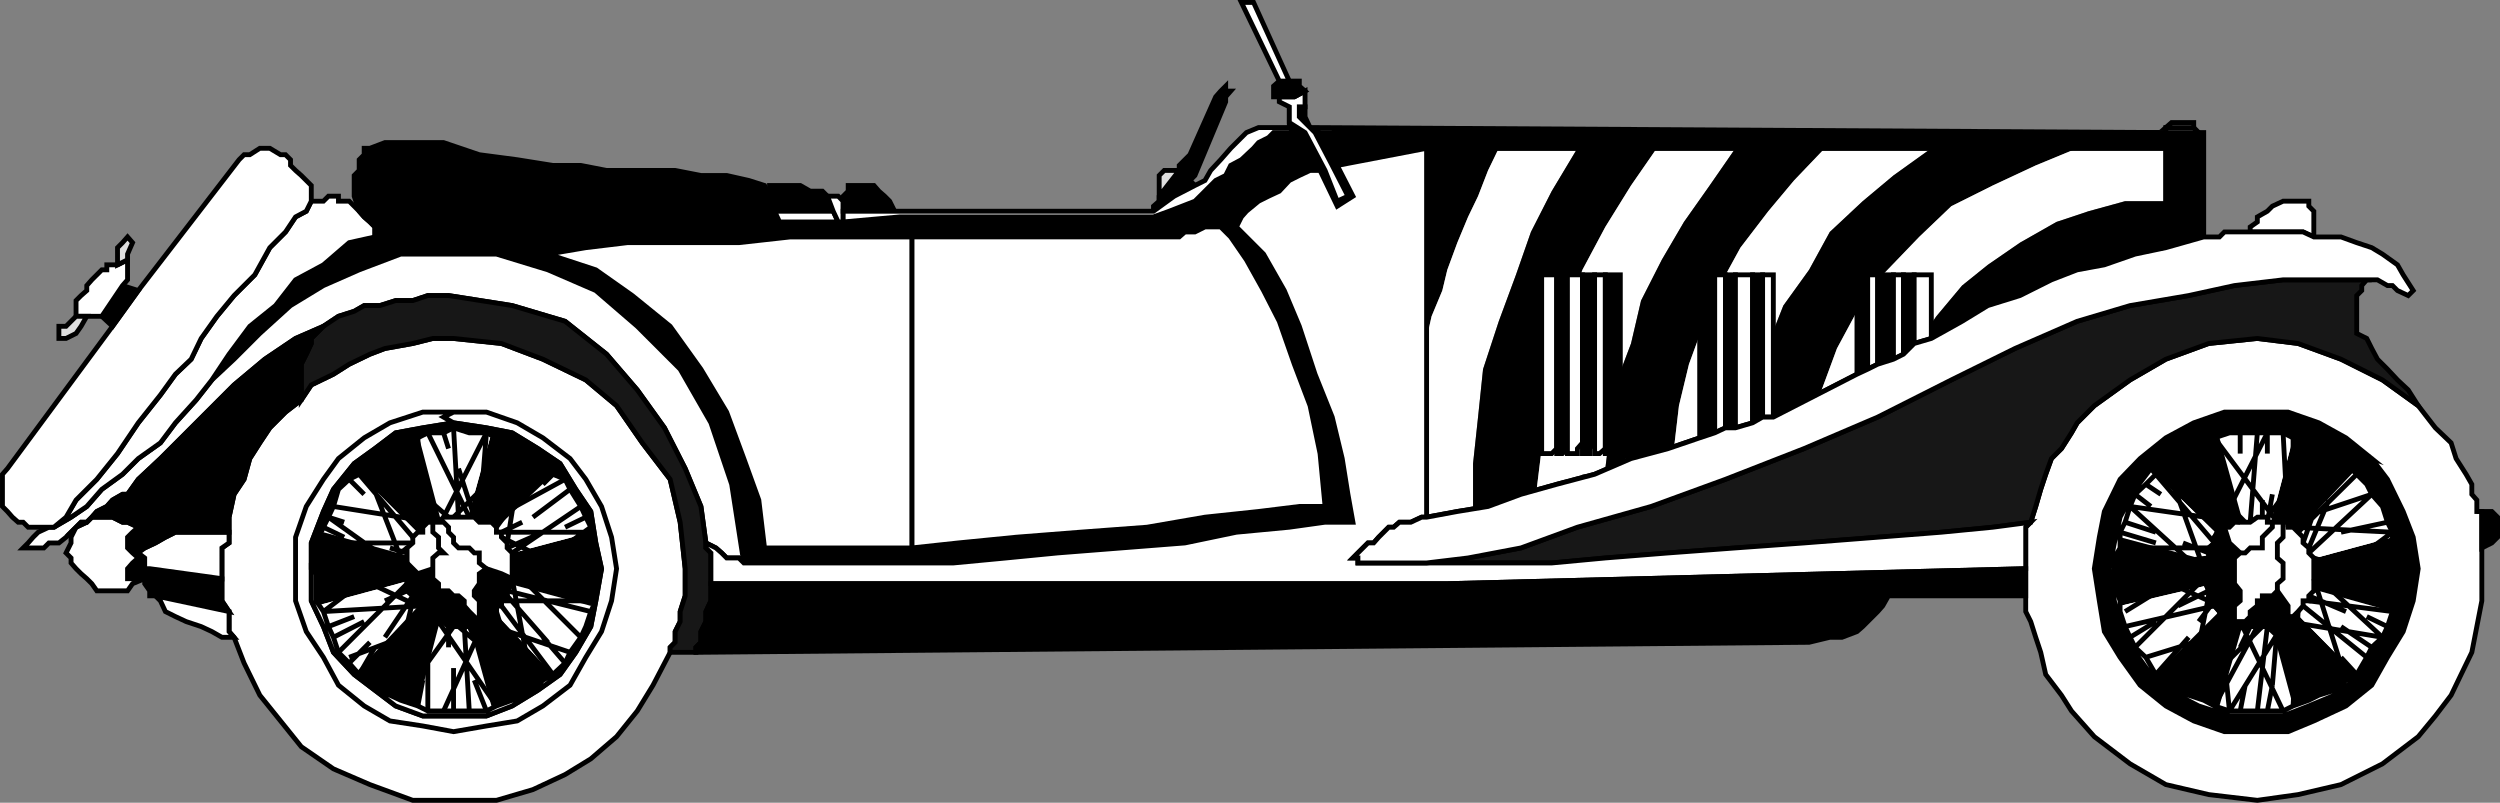 <svg xmlns="http://www.w3.org/2000/svg" width="349.68" height="112.284"><rect width="100%" height="100%" fill="#808080" stroke="none"/><path fill="#fff" d="M347.137 76.64v-5.097h-.7v-1.601l-.699-.801v-1.399l-.8-1.402-1.399-2.2-.699-2.198-2.203-2.102-2.399-3.098-5-3.601-5.8-2.899-6-2.199-5.7-.703-6.8.703-6 2.2-5 2.898-5 3.601-2.399 2.399-.8 1.402-1.399 2.2-1.402 1.398-.801 2.199-.7 2.102-.699 2.398-.699 2.203-.699.7v11.8l.7 1.399.698 2.199.7 2.101.699 3.098 2.203 2.902 1.398 2.2 3.2 3.601 5 3.797 5 2.902 6 1.399 6.8.8 5.7-.8 6-1.399 5.8-2.902 5-3.797 2.399-2.902 2.203-2.899 1.398-2.902 1.5-3.098.7-3.601.699-3.598v-7.402"/><path fill="none" stroke="#000" stroke-miterlimit="10" stroke-width=".68" d="M347.137 76.64v-5.097h-.7v-1.601l-.699-.801v-1.399l-.8-1.402-1.399-2.2-.699-2.198-2.203-2.102-2.399-3.098-5-3.601-5.8-2.899-6-2.199-5.7-.703-6.8.703-6 2.2-5 2.898-5 3.601-2.399 2.399-.8 1.402-1.399 2.2-1.402 1.398-.801 2.199-.7 2.102-.699 2.398-.699 2.203-.699.7v11.8l.7 1.399.698 2.199.7 2.101.699 3.098 2.203 2.902 1.398 2.2 3.2 3.601 5 3.797 5 2.902 6 1.399 6.8.8 5.7-.8 6-1.399 5.8-2.902 5-3.797 2.399-2.902 2.203-2.899 1.398-2.902 1.5-3.098.7-3.601.699-3.598zm0 0"/><path fill="#fff" d="m310.438 98.742 1.402.7h7.5l1.398-.7-5-18.5-5.3 18.5"/><path d="m320.738 98.742 2.2-.8 1.402-.7 2.2-.699 1.597-1.402 1.5-.801-13.899-14.098 5 18.5"/><path fill="#fff" d="m329.637 94.34 1.402-2.398.7-1.399 1.5-1.402.699-1.5.699-2.098-18.899-5.3 13.899 14.097"/><path d="M334.637 85.543v-3.902l.703-1.399-.703-2.199v-2.902l-18.899 5.101 18.899 5.301"/><path fill="#fff" d="M334.637 75.14v-.698l-.7-1.399-.699-2.203-1.5-1.7-.699-1.398-1.402-1.402v-.797l-13.899 14.7 18.899-5.102"/><path d="m329.637 65.543-1.5-.703-1.598-1.398-2.199-.7-1.402-.8-2.2-.7-5 19 13.899-14.699"/><path fill="#fff" d="m320.738 61.242-1.398-.699h-7.5l-1.402.7 5.3 19 5-19"/><path d="M310.438 61.242h-2.2l-2.101 1.5-1.5.7-1.7 1.398-1.398 1.5 14.2 13.902-5.301-19"/><path fill="#fff" d="m301.54 66.34-1.403 1.402-1.5 1.399-.7 1.699-.699 2.203-.699 1.399v.699l19.2 5.101-14.2-13.902"/><path d="M296.54 75.14v1.5l-.802 1.403v3.598l.801 2.402v.7l19.2-4.5-19.2-5.102"/><path fill="#fff" d="M296.54 84.742v.801l.698 2.098.7 1.5.699 1.402 1.5 1.399 1.402 2.398 14.2-14.098-19.2 4.5"/><path d="m301.54 94.34 1.398.8 1.699 1.403 1.5.7 2.101.699 1.5.8h.7l5.3-18.5L301.54 94.34"/><path fill="#fff" d="m63.438 47.34 6.699.703 5.8 2.2 6 2.898 4.301 3.601 3.602 5.2 3.898 5.101 1.399 6 .703 6.5v3.797l-.703 2.203v1.399l-.7 1.398v1.5l-.699.703v.7L91.34 95.84l-2.203 3.602-2.899 3.601-3.601 3.098-3.598 2.199-4.5 2.102-5.101 1.5h-11.7l-6-2.2-5.101-2.199-4.5-3.101-2.899-3.602-2.898-3.598-2.203-4.5-1.399-3.601-.699-.801v-2.797l-1-1.5v-7.402l1-.7V72.34l.7-3.2 1.398-2.097.8-2.902 1.403-2.2 1.398-2.101 2.2-2.2 2.199-1.698 1.402-2.102 3.098-1.5 2.203-1.398 2.898-1.399 2.102-.8 3.898-.7 2.801-.703h2.899"/><path fill="none" stroke="#000" stroke-miterlimit="10" stroke-width=".68" d="m63.438 47.34 6.699.703 5.8 2.2 6 2.898 4.301 3.601 3.602 5.2 3.898 5.101 1.399 6 .703 6.5v3.797l-.703 2.203v1.399l-.7 1.398v1.5l-.699.703v.7L91.34 95.84l-2.203 3.602-2.899 3.601-3.601 3.098-3.598 2.199-4.5 2.102-5.101 1.5h-11.7l-6-2.2-5.101-2.199-4.5-3.101-2.899-3.602-2.898-3.598-2.203-4.5-1.399-3.601-.699-.801v-2.797l-1-1.5v-7.402l1-.7V72.34l.7-3.2 1.398-2.097.8-2.902 1.403-2.2 1.398-2.101 2.2-2.2 2.199-1.698 1.402-2.102 3.098-1.5 2.203-1.398 2.898-1.399 2.102-.8 3.898-.7 2.801-.703zm0 0"/><path fill="#fff" d="m58.438 98.742 1.402.7h8.2l.698-.7-5.3-19.199-5 19.2"/><path d="M68.738 98.742h.7l2.199-.8 1.402-.7 1.5-.699 1.399-1.402 1.402-.801-13.902-14.797 5.3 19.2"/><path fill="#fff" d="m77.34 94.34 1.7-1.598.698-1.5 1.5-2.101.7-1.5.699-2.098v-.8l-19.2-5.2L77.34 94.34"/><path d="m82.637 84.742.703-.699v-8.101l-.703-1.5-19.2 5.101 19.2 5.2"/><path fill="#fff" d="M82.637 74.442v-.7l-.7-1.402-.699-1.5-1.5-2.398-.699-1.399-1.699-.703-13.902 13.203 19.199-5.101"/><path d="m77.34 66.34-1.402-1.5-1.399-1.398-1.5-.7-1.402-.8-2.2-.7-.699-.699-5.3 19L77.34 66.34"/><path fill="#fff" d="M68.738 60.543h-3.101l-2.2-.703-1.398.703h-3.601l5 19 5.3-19"/><path d="M58.438 60.543v.7l-2.399.699-1.5.8-2.101.7-1.5 1.398-.7 1.5 13.2 13.203-5-19"/><path fill="#fff" d="m50.238 66.34-1.398.703-1.5 1.399-.703 2.398-.7 1.5-.699 1.402v.7l18.2 5.101-13.2-13.203"/><path d="m45.238 74.442-1 1.5v8.8l19.2-5.199-18.2-5.101"/><path fill="#fff" d="m44.238 84.742 1 .801.7 2.098.699 1.5.703 2.101 1.5 1.5.7 1.598 13.898-14.797-19.2 5.2"/><path d="M49.54 94.34h.698l.7.8 1.5 1.403 2.101.7 1.5.699 2.399.8 5-19.199L49.539 94.34M349.34 73.043v-.703l-.8-.797h-2.102.699v5.098l1.402-.7.801-.8v-2.098"/><path fill="none" stroke="#000" stroke-miterlimit="10" stroke-width=".68" d="M349.34 73.043v-.703l-.8-.797h-2.102.699v5.098l1.402-.7.801-.8zm0 0"/><path d="M209.637 20.742h-10.098V47.34l.7-3.098 1.5-3.601.699-2.899 1.402-3.8 1.5-3.602 1.398-2.898 1.399-3.602 1.5-3.098"/><path fill="#fff" d="M209.637 20.742h11l-3.598 6-2.902 5.7-2.098 6-2.402 6.5-2.2 6.699-.699 6.699-.699 6.5v6.703h-2.902l-.7.797h-2.898v-25l.7-3.098 1.5-3.601.699-2.899 1.402-3.8 1.5-3.602 1.398-2.898 1.399-3.602 1.5-3.098"/><path d="M220.637 20.742h11.101l-3.601 5.2-3.598 5.8-3.199 6-2.102 5.801-1.5 6.7-1.398 5.699-.703 6.8-.7 5.7-1.5.699h-.699l-1.398.8h-.8l-1.602.899h-2.2l-.699.703V64.84l.7-6.5.699-6.7 2.199-6.698 2.402-6.5 2.098-6 2.902-5.7 3.598-6"/><path fill="#fff" d="M231.738 20.742h11l-3.601 5.2-3.598 5.101-3.101 5.297-2.899 5.703-1.402 6-2.2 5.797-.699 6-.699 5.703-1.5.797h-1.699l-.703.703h-1.399l-.699.7h-1.5l-.699.699h-1.402l.699-5.7.703-6.8 1.398-5.7 1.5-6.699 2.102-5.8 3.2-6 3.597-5.801 3.601-5.2"/><path d="M242.738 20.742h12.5l-4.3 4.5-3.598 4.301-3.902 5.098-2.899 5.3-2.101 5-2.2 6-1.398 5.801-.703 6-1.7.7h-1.5l-.699.699h-2.898l-.703.699-1.399.703h-.699l.7-5.703.699-6 2.199-5.797 1.402-6 2.899-5.703 3.101-5.297 3.598-5.101 3.601-5.2"/><path fill="#fff" d="M255.238 20.742h14.899l-5.297 3.801-4.3 3.598-4.602 4.3-2.899 5.301-3.601 5-2.098 5.301-2.203 5.098-1.7 6-.699.699h-1.398l-1.5.703-2.102.7h-.8l-.7.699h-1.398l-.703.8.703-6 1.398-5.8 2.2-6 2.101-5 2.899-5.301 3.902-5.098 3.598-4.3 4.3-4.5"/><path d="M270.137 20.742h20.402l-5.8 2.399-6 2.8-5.801 2.899-4.5 4.3-5.098 5.302-3.602 5.101-2.8 5.2-2.399 6.5-6.5 3.097h-1.5l-1.402.8h-1.7l1.7-6 2.203-5.097 2.098-5.3 3.601-5 2.899-5.301 4.601-4.301 4.301-3.598 5.297-3.8"/><path fill="#fff" d="M290.54 20.742h12.398v7.399h-5.7l-5.101 1.402-4.5 1.5-5.098 2.899-4.5 3.101-3.601 2.899-3.598 4.3-3.102 4.5-1.5.801-1.398.7-2.203.699-1.399.699-1.5.699-5.199 2.902 2.399-6.5 2.8-5.199 3.602-5.101 5.098-5.301 4.5-4.301 5.8-2.898 6-2.801 5.801-2.399"/><path d="M302.938 28.14v6.5l-4.301.903-4.297 1.5-3.8.7-3.602 1.398-4.399 2.199-4.5 1.402-3.601 2.2-4.301 2.398-2.399.703v.7l3.102-4.5 3.598-4.301 3.601-2.899 4.5-3.101 5.098-2.899 4.5-1.5 5.101-1.402h5.7"/><path fill="none" stroke="#000" stroke-miterlimit="10" stroke-width=".68" d="M199.54 20.742h103.398v13.899l-4.301.902-4.297 1.5-3.8.7-3.602 1.398-4.399 2.199-4.5 1.402-3.601 2.2-4.301 2.398-2.399.703-1.5 1.5-1.398.7-2.203.699-1.399.699-1.5.699-11.699 6h-1.5l-1.402.8-2.399.7h-1.398l-1.5.703-2.102.7-4.398 1.5-5.203 1.398-5.098 2.199-5.3 1.402-5 1.399-4.602 1.699-4.297.703-4.3.797V20.742"/><path d="M52.438 33.14h24.199l32.402-2.097h8.899l7.902-.703 1.7 2.8h-17l-7.2.802H87.738l-5.8.699-5.301.902 6.703 2.2 5.098 3.597 5.3 4.3 4.301 6 3.598 6 2.402 6.5 2.098 5.802.8 6.699h20.602l6.5-.7 8.098-.8 8.902-.7 9.399-.699 8.101-1.402 7.5-.797 5.7-.703h3.601l-.703-7.398-1.399-6.7-2.199-5.8-2.101-6-2.2-4.301-2.398-4.301-2.203-3.2-1.399-1.398h-2.199l-1.402.7h-1.399l-.8.699h-37.399l-1.699-2.801h35.5l2.2-.797 3.597-1.402 3.601 3.601-3.601-3.601 2.203-2.2.7-.699 1.398-.699.699-1.402 1.5-.801 1.703-1.598.7-.8 1.398-.7.699-.699h3.601l2.899 5.297 2.402 5 2.2-1.398-2.2-4.301-2.402-4.598h118.3v2.2-2.2h5.301v14.598l-5.3 1.5V20.742H199.539l-.699-2.199.7 2.2-12.5 2.398 2.198 4.3-2.199 1.399-2.402-5h-1.399l-1.5.703-1.398.7-1.402 1.5-1.5.699-1.399.699-1.699 1.402-.703.797-.7 1.402 3.801 3.801 2.899 5.098 2.101 5 2.2 6.699 2.402 6 1.398 5.8.801 5 .7 3.903h-3.899l-5 .7-7.402.699-7.2 1.5-8.898.699-8.902.699-7.2.703-7.398.7h-29.3l-1.7-11-2.902-8.602-4.301-7.5-6-6-5.797-5-6.703-2.899-7.2-2.199H56.04l-5.8 2.2-5 2.199-4.602 2.8-4.297 3.899-3.602 3.601-3.101 2.899-2.2 2.8 2.2-2.8 2.402-3.598 2.899-3.902 3.601-2.899 2.801-3.601 3.898-2.098 3.602-3.101 3.598-.801"/><path fill="none" stroke="#000" stroke-miterlimit="10" stroke-width=".68" d="M52.438 33.14h24.199l32.402-2.097h8.899l7.902-.703 1.7 2.8h-17l-7.2.802H87.738l-5.8.699-5.301.902 6.703 2.2 5.098 3.597 5.3 4.3 4.301 6 3.598 6 2.402 6.5 2.098 5.802.8 6.699h20.602l6.5-.7 8.098-.8 8.902-.7 9.399-.699 8.101-1.402 7.5-.797 5.7-.703h3.601l-.703-7.398-1.399-6.7-2.199-5.8-2.101-6-2.2-4.301-2.398-4.301-2.203-3.2-1.399-1.398h-2.199l-1.402.7h-1.399l-.8.699h-37.399l-1.699-2.801h35.5l2.2-.797 3.597-1.402 3.601 3.601-3.601-3.601 2.203-2.2.7-.699 1.398-.699.699-1.402 1.5-.801 1.703-1.598.7-.8 1.398-.7.699-.699h3.601l2.899 5.297 2.402 5 2.2-1.398-2.2-4.301-2.402-4.598h118.3v2.2-2.2h5.301v14.598l-5.3 1.5V20.742H199.539l-.699-2.199.7 2.2-12.5 2.398 2.198 4.3-2.199 1.399-2.402-5h-1.399l-1.5.703-1.398.7-1.402 1.5-1.5.699-1.399.699-1.699 1.402-.703.797-.7 1.402 3.801 3.801 2.899 5.098 2.101 5 2.2 6.699 2.402 6 1.398 5.8.801 5 .7 3.903h-3.899l-5 .7-7.402.699-7.2 1.5-8.898.699-8.902.699-7.2.703-7.398.7h-29.3l-1.7-11-2.902-8.602-4.301-7.5-6-6-5.797-5-6.703-2.899-7.2-2.199H56.04l-5.8 2.2-5 2.199-4.602 2.8-4.297 3.899-3.602 3.601-3.101 2.899-2.2 2.8 2.2-2.8 2.402-3.598 2.899-3.902 3.601-2.899 2.801-3.601 3.898-2.098 3.602-3.101zm0 0"/><path d="M181.738 16.34v-1.398h.801v1.398l.7 1.5 1.398.703 2.402 4.598 2.2 4.3-2.2 1.399-2.402-5-2.899-5.297-1.398-.703v-2.898 2.199l2.2 1.402 2.8 5.297 1.7 4.3 1.5-.698-2.2-4.301-2.402-4.598-2.2-2.203"/><path fill="none" stroke="#000" stroke-miterlimit="10" stroke-width=".68" d="M181.738 16.34v-1.398h.801v1.398l.7 1.5 1.398.703 2.402 4.598 2.2 4.3-2.2 1.399-2.402-5-2.899-5.297-1.398-.703v-2.898 2.199l2.2 1.402 2.8 5.297 1.7 4.3 1.5-.698-2.2-4.301-2.402-4.598zm0 0"/><path d="M20.238 80.942v.699l.7 1v.699h.8l10.301 2.203-1-1.5v-3.101l-10.101-1.399h-.7v-1.5l-.898-.703.898-.7.7-1.5v-.698h-.7l-.898-.7-.8.7-.7.699v1.5l.7.699.8.703-.8.7-.7.8v1.399h2.398"/><path fill="none" stroke="#000" stroke-miterlimit="10" stroke-width=".68" d="M20.238 80.942v.699l.7 1v.699h.8l10.301 2.203-1-1.5v-3.101l-10.101-1.399h-.7v-1.5l-.898-.703.898-.7.7-1.5v-.698h-.7l-.898-.7-.8.7-.7.699v1.5l.7.699.8.703-.8.7-.7.8v1.399zm0 0"/><path fill="#fff" d="M9.938 78.043v.7l.699.8.703.7.797.699.703.699.7 1h4.3l.7-1 1.698-.7H17.84v-1.398l.7-.8.8-.7-.8-.703-.7-.7v-1.5l.7-.698.8-.7-1.5-.699h-.703l-1.399-.703H12.84l-.703.703-1.5.7-.7 1.398v.8l-.699 1.399.7.703"/><path fill="none" stroke="#000" stroke-miterlimit="10" stroke-width=".68" d="M9.938 78.043v.7l.699.8.703.7.797.699.703.699.7 1h4.3l.7-1 1.698-.7H17.84v-1.398l.7-.8.8-.7-.8-.703-.7-.7v-1.5l.7-.698.8-.7-1.5-.699h-.703l-1.399-.703H12.84l-.703.703-1.5.7-.7 1.398v.8l-.699 1.399zm0 0"/><path fill="#fff" d="m20.238 76.64-.898.7.898.703v1.5h.7l10.101 1.399V76.64l1-.7v-1.5h-7.5l-1.402.7-1.399.8-1.5.7"/><path fill="none" stroke="#000" stroke-miterlimit="10" stroke-width=".68" d="m20.238 76.64-.898.7.898.703v1.5h.7l10.101 1.399V76.64l1-.7v-1.5h-7.5l-1.402.7-1.399.8zm0 0"/><path fill="#fff" d="m98.738 75.942 1.399.699.8.699.7.703h1.703l.7.7-1.7-11-2.902-8.602-4.301-7.5-6-6-5.797-5-6.703-2.899-7.2-2.199H56.04l-5.8 2.2-5 2.199-4.602 2.8-4.297 3.899-3.602 3.601-3.101 2.899-2.2 2.8-2.898 3.2-2.101 2.8-3.098 2.2-2.203 2.199-2.899 2.102-2.101 2.398-2.2 1.5-2.398 1.402h-.7l-1.5.7-.703.699-.7.8-.699.7h2.899l.703-.7h1.398l1-.8 1.399-1.399.703-.699h.797l.703-.703.7-.797 1.398-.703.8-.898 1.399-.801h.703l1.5-2.098 3.098-2.902 2.902-2.899 3.598-3.601 3.8-3.801 4.301-3.598 4.301-2.902 3.898-1.7 2.102-1.398 2.2-.699 1.398-.8h2.199l2.203-.7h2.398l2.102-.703h2.898l8.899 1.402 7.402 2.2 5.801 4.601 4.297 5 3.8 5.297 2.903 5.703 2.2 5.297.698 5.102"/><path fill="none" stroke="#000" stroke-miterlimit="10" stroke-width=".68" d="m98.738 75.942 1.399.699.8.699.7.703h1.703l.7.7-1.7-11-2.902-8.602-4.301-7.5-6-6-5.797-5-6.703-2.899-7.2-2.199H56.04l-5.8 2.2-5 2.199-4.602 2.8-4.297 3.899-3.602 3.601-3.101 2.899-2.2 2.8-2.898 3.2-2.101 2.8-3.098 2.2-2.203 2.199-2.899 2.102-2.101 2.398-2.2 1.5-2.398 1.402h-.7l-1.5.7-.703.699-.7.8-.699.7h2.899l.703-.7h1.398l1-.8 1.399-1.399.703-.699h.797l.703-.703.7-.797 1.398-.703.8-.898 1.399-.801h.703l1.5-2.098 3.098-2.902 2.902-2.899 3.598-3.601 3.8-3.801 4.301-3.598 4.301-2.902 3.898-1.7 2.102-1.398 2.2-.699 1.398-.8h2.199l2.203-.7h2.398l2.102-.703h2.898l8.899 1.402 7.402 2.2 5.801 4.601 4.297 5 3.8 5.297 2.903 5.703 2.2 5.297zm0 0"/><path fill="#fff" d="m21.738 83.34.7.703.699 1.5 1.402.7 1.5.699 2.098.699 1.5.699 1.402.8h1.7l-.7-.8v-2.797l-10.3-2.203"/><path fill="none" stroke="#000" stroke-miterlimit="10" stroke-width=".68" d="m21.738 83.34.7.703.699 1.5 1.402.7 1.5.699 2.098.699 1.5.699 1.402.8h1.7l-.7-.8v-2.797zm0 0"/><path fill="#fff" d="M47.34 27.442v.699h1.5l.7.699.698.703.7.797.8.703.7.7v1.398l-3.598.8-3.602 3.102-3.898 2.098-2.8 3.601-3.602 2.899-2.899 3.902-2.402 3.598-2.2 2.8-2.898 3.2-2.101 2.8-3.098 2.2-2.203 2.199-2.899 2.102-2.101 2.398-2.2 1.5-2.398 1.402 1.7-1.402 1.398-2.398 2.902-2.899 2.899-3.601 2.902-4.301 3.098-3.899 2.101-2.902 2.2-2.098 1.398-2.902 2.203-3.098 2.398-2.902 2.899-2.898 2.101-3.801 2.2-2.2 1.402-2.101 1.5-.797.7-1.402h1.698l.7-.7h1.402"/><path fill="none" stroke="#000" stroke-miterlimit="10" stroke-width=".68" d="M47.34 27.442v.699h1.5l.7.699.698.703.7.797.8.703.7.7v1.398l-3.598.8-3.602 3.102-3.898 2.098-2.8 3.601-3.602 2.899-2.899 3.902-2.402 3.598-2.2 2.8-2.898 3.2-2.101 2.8-3.098 2.2-2.203 2.199-2.899 2.102-2.101 2.398-2.2 1.5-2.398 1.402 1.7-1.402 1.398-2.398 2.902-2.899 2.899-3.601 2.902-4.301 3.098-3.899 2.101-2.902 2.2-2.098 1.398-2.902 2.203-3.098 2.398-2.902 2.899-2.898 2.101-3.801 2.2-2.2 1.402-2.101 1.5-.797.7-1.402h1.698l.7-.7zm0 0"/><path fill="#fff" d="m1.04 65.543 14.698-19.902 3.602-5L33.438 22.34l.699-.7h.8l1.403-.898h1.398l1.5.899h.7l.699.699v.8l.703.7.797.703.703.7.7.699v2.199l-.7 1.402-1.5.797-1.402 2.102-2.2 2.199-2.101 3.8-2.899 2.899-2.398 2.902-2.203 3.098-1.399 2.902-2.199 2.098-2.101 2.902-3.098 3.899-2.902 4.3-2.899 3.602-2.902 2.899-1.399 2.398-1.699 1.402H3.938l-.7-.699H2.54l-.8-.703-.7-.797-.699-.703v-4.5l.7-.797"/><path fill="none" stroke="#000" stroke-miterlimit="10" stroke-width=".68" d="m1.04 65.543 14.698-19.902 3.602-5L33.438 22.34l.699-.7h.8l1.403-.898h1.398l1.5.899h.7l.699.699v.8l.703.7.797.703.703.7.7.699v2.199l-.7 1.402-1.5.797-1.402 2.102-2.2 2.199-2.101 3.8-2.899 2.899-2.398 2.902-2.203 3.098-1.399 2.902-2.199 2.098-2.101 2.902-3.098 3.899-2.902 4.3-2.899 3.602-2.902 2.899-1.399 2.398-1.699 1.402H3.938l-.7-.699H2.54l-.8-.703-.7-.797-.699-.703v-4.5zm0 0"/><path d="m14.238 44.242 1.5 1.399 3.602-5-2.203-.7-2.899 4.301"/><path fill="none" stroke="#000" stroke-miterlimit="10" stroke-width=".68" d="m14.238 44.242 1.5 1.399 3.602-5-2.203-.7zm0 0"/><path fill="#fff" d="M12.137 44.242h2.101l2.899-4.3.703-.801V36.34l-1.402.703h-1.5v.7h-.7L12.84 39.14l-.703.8v.7l-.797.699-.703.703v2.2h1.5"/><path fill="none" stroke="#000" stroke-miterlimit="10" stroke-width=".68" d="M12.137 44.242h2.101l2.899-4.3.703-.801V36.34l-1.402.703h-1.5v.7h-.7L12.84 39.14l-.703.8v.7l-.797.699-.703.703v2.2zm0 0"/><path fill="#dedede" d="M10.637 44.242h1.5l-.797 1.399-.703 1-1.399.699h-1v-1.7h1l1.399-1.398"/><path fill="none" stroke="#000" stroke-miterlimit="10" stroke-width=".68" d="M10.637 44.242h1.5l-.797 1.399-.703 1-1.399.699h-1v-1.7h1zm0 0"/><path fill="#171717" d="m63.438 47.34 6.699.703 5.8 2.2 6 2.898 4.301 3.601 3.602 5.2 3.898 5.101 1.399 6 .703 6.5v3.797l-.703 2.203v1.399l-.7 1.398v1.5l-.699.703v.7h3.602v-.7l.7-.703v-1.5l.698-1.398v-1.399l.7-1.5V77.34l-.7-.7v-.698l-.699-5.102-2.199-5.297-2.902-5.703-3.801-5.297-4.297-5-5.8-4.601-7.403-2.2-8.899-1.402H59.84l-2.102.703H55.34l-2.203.7h-2.2l-1.398.8-2.199.7-2.102 1.398-1.699 1.699v.703l-.699 1.5-.703 1.399v5l1.402-2.102 3.098-1.5 2.203-1.398 2.898-1.399 2.102-.8 3.898-.7 2.801-.703h2.899"/><path fill="none" stroke="#000" stroke-miterlimit="10" stroke-width=".68" d="m63.438 47.34 6.699.703 5.8 2.2 6 2.898 4.301 3.601 3.602 5.2 3.898 5.101 1.399 6 .703 6.5v3.797l-.703 2.203v1.399l-.7 1.398v1.5l-.699.703v.7h3.602v-.7l.7-.703v-1.5l.698-1.398v-1.399l.7-1.5V77.34l-.7-.7v-.698l-.699-5.102-2.199-5.297-2.902-5.703-3.801-5.297-4.297-5-5.8-4.601-7.403-2.2-8.899-1.402H59.84l-2.102.703H55.34l-2.203.7h-2.2l-1.398.8-2.199.7-2.102 1.398-1.699 1.699v.703l-.699 1.5-.703 1.399v5l1.402-2.102 3.098-1.5 2.203-1.398 2.898-1.399 2.102-.8 3.898-.7 2.801-.703zm0 0"/><path d="m10.637 73.742 1.5-.699.703-.703h2.898l1.399.703h.703l1.5.7.898.699h.7v.699l-.7 1.5 1.5-.7 1.399-.8 1.402-.7h7.5V72.34l.7-3.2 1.398-2.097.8-2.902 1.403-2.2 1.398-2.101 2.2-2.2 2.199-1.698v-5l.703-1.399.7-1.5v-.703l1.698-1.7-3.898 1.7-4.3 2.902-4.302 3.598-3.8 3.8-3.598 3.602-2.902 2.899-3.098 2.902-1.5 2.098h-.703l-1.399.8-.8.899-1.399.703-.699.797-.703.703h-.797l-.703.7"/><path fill="none" stroke="#000" stroke-miterlimit="10" stroke-width=".68" d="m10.637 73.742 1.5-.699.703-.703h2.898l1.399.703h.703l1.5.7.898.699h.7v.699l-.7 1.5 1.5-.7 1.399-.8 1.402-.7h7.5V72.34l.7-3.2 1.398-2.097.8-2.902 1.403-2.2 1.398-2.101 2.2-2.2 2.199-1.698v-5l.703-1.399.7-1.5v-.703l1.698-1.7-3.898 1.7-4.3 2.902-4.302 3.598-3.8 3.8-3.598 3.602-2.902 2.899-3.098 2.902-1.5 2.098h-.703l-1.399.8-.8.899-1.399.703-.699.797-.703.703h-.797zm0 0"/><path fill="#dedede" d="m16.438 37.043 1.402-.703v-.797l.7-1.601-.7-.801-.703.8-.7.7v2.402"/><path fill="none" stroke="#000" stroke-miterlimit="10" stroke-width=".68" d="m16.438 37.043 1.402-.703v-.797l.7-1.601-.7-.801-.703.8-.7.7zm0 0"/><path d="M51.738 20.742h-.8v.899l-.7.699v1.5l-.699.703v2.899l.7 2.101.699.797.8.703.7.7v1.398h24.199l32.402-2.098-.699-1.5-.703-2.101-.7-1.5-2.199-.7-3.101-.699h-3.598l-3.601-.703H84.84l-3.602-.7H77.34l-5-.8-5.3-.7-5-1.698h-8.2l-2.102.8"/><path fill="none" stroke="#000" stroke-miterlimit="10" stroke-width=".68" d="M51.738 20.742h-.8v.899l-.7.699v1.5l-.699.703v2.899l.7 2.101.699.797.8.703.7.7v1.398h24.199l32.402-2.098-.699-1.5-.703-2.101-.7-1.5-2.199-.7-3.101-.699h-3.598l-3.601-.703H84.84l-3.602-.7H77.34l-5-.8-5.3-.7-5-1.698h-8.2zm0 0"/><path d="M116.54 29.543h-8.2l-.703-2.101v-1.5h4.3l1.403.8h1.7l.698.7.801 2.101"/><path fill="none" stroke="#000" stroke-miterlimit="10" stroke-width=".68" d="M116.54 29.543h-8.2l-.703-2.101v-1.5h4.3l1.403.8h1.7l.698.7zm0 0"/><path fill="#fff" d="m109.04 31.043-.7-1.5h8.2l.698 1.5h-8.199"/><path fill="none" stroke="#000" stroke-miterlimit="10" stroke-width=".68" d="m109.04 31.043-.7-1.5h8.2l.698 1.5zm0 0"/><path fill="#fff" d="M117.938 31.043h-.7l-.699-1.5-.8-2.101h1.5l.699.699v2.902"/><path fill="none" stroke="#000" stroke-miterlimit="10" stroke-width=".68" d="M117.938 31.043h-.7l-.699-1.5-.8-2.101h1.5l.699.699zm0 0"/><path d="M120.84 29.543h4.297l-.7-1.402-.699-.7-.8-.699-.7-.8h-3.601v.8l-.7.7v2.101h2.903"/><path fill="none" stroke="#000" stroke-miterlimit="10" stroke-width=".68" d="M120.84 29.543h4.297l-.7-1.402-.699-.7-.8-.699-.7-.8h-3.601v.8l-.7.7v2.101zm0 0"/><path d="M161.34 29.543v-.703l.797-.7v-.698l2.8-3.602v-.7l1.5-1.5 3.602-8.097.7-.8.699-.7v.7h.699l-.7.8v.7l-4.3 10.3-.7.7.7.699-2.899 1.5-2.898 2.101"/><path fill="none" stroke="#000" stroke-miterlimit="10" stroke-width=".68" d="M161.34 29.543v-.703l.797-.7v-.698l2.8-3.602v-.7l1.5-1.5 3.602-8.097.7-.8.699-.7v.7h.699l-.7.8v.7l-4.3 10.3-.7.7.7.699-2.899 1.5zm0 0"/><path fill="#dedede" d="m164.938 23.84-2.801 3.602v-2.899l.703-.703h2.098"/><path fill="none" stroke="#000" stroke-miterlimit="10" stroke-width=".68" d="m164.938 23.84-2.801 3.602v-2.899l.703-.703zm0 0"/><path fill="#fff" d="M125.137 29.543h-7.2v1.5l7.903-.703h35.5l2.2-.797 3.597-1.402 2.203-2.2.7-.699 1.398-.699.699-1.402 1.5-.801 1.703-1.598.7-.8 1.398-.7.699-.699h3.601l2.899 5.297 2.402 5 2.2-1.398-2.2-4.301-2.402-4.598h118.3l-119.699-.703 1.399.703 2.402 4.598 2.2 4.3-2.2 1.399-2.402-5-2.899-5.297-1.398-.703h-4.3l-1.7.703-.703.7-1.5 1.5-1.399 1.597-1.398 1.5-.8 1.402-1.403.7-2.899 1.5-2.898 2.101h-36.203"/><path fill="none" stroke="#000" stroke-miterlimit="10" stroke-width=".68" d="M125.137 29.543h-7.2v1.5l7.903-.703h35.5l2.2-.797 3.597-1.402 2.203-2.2.7-.699 1.398-.699.699-1.402 1.5-.801 1.703-1.598.7-.8 1.398-.7.699-.699h3.601l2.899 5.297 2.402 5 2.2-1.398-2.2-4.301-2.402-4.598h118.3l-119.699-.703 1.399.703 2.402 4.598 2.2 4.3-2.2 1.399-2.402-5-2.899-5.297-1.398-.703h-4.3l-1.7.703-.703.7-1.5 1.5-1.399 1.597-1.398 1.5-.8 1.402-1.403.7-2.899 1.5-2.898 2.101zm0 0"/><path fill="#fff" d="M181.738 16.34v-1.398h.801v-2.2l-1.5.801h-2.101v.7l1.402.699v2.199l2.2 1.402 2.8 5.297 1.7 4.3 1.5-.698-2.2-4.301-2.402-4.598-2.2-2.203"/><path fill="none" stroke="#000" stroke-miterlimit="10" stroke-width=".68" d="M181.738 16.34v-1.398h.801v-2.2l-1.5.801h-2.101v.7l1.402.699v2.199l2.2 1.402 2.8 5.297 1.7 4.3 1.5-.698-2.2-4.301-2.402-4.598zm0 0"/><path d="m178.938 11.34-.801.703v1.5h2.902l1.5-.8-.8-.7v-.703h-2.801"/><path fill="none" stroke="#000" stroke-miterlimit="10" stroke-width=".68" d="m178.938 11.34-.801.703v1.5h2.902l1.5-.8-.8-.7v-.703zm0 0"/><path fill="#fff" d="m180.34 11.34-5-11h-1.703l5.3 11h1.403"/><path fill="none" stroke="#000" stroke-miterlimit="10" stroke-width=".68" d="m180.34 11.34-5-11h-1.703l5.3 11zm0 0"/><path fill="#fff" d="M302.938 18.543v-.703h3.902l.7.703h-4.602"/><path fill="none" stroke="#000" stroke-miterlimit="10" stroke-width=".68" d="M302.938 18.543v-.703h3.902l.7.703zm0 0"/><path fill="#fff" d="m302.938 17.84.8-.7h3.102v.7h-3.902"/><path fill="none" stroke="#000" stroke-miterlimit="10" stroke-width=".68" d="m302.938 17.84.8-.7h3.102v.7zm0 0"/><path fill="#fff" d="M215.637 38.442h2.101v24.3l-.699.7h-1.402v-25"/><path fill="none" stroke="#000" stroke-miterlimit="10" stroke-width=".68" d="M215.637 38.442h2.101v24.3l-.699.7h-1.402zm0 0"/><path d="M217.738 38.442h1.5v24.3l-.699.7h-.8v-25"/><path fill="none" stroke="#000" stroke-miterlimit="10" stroke-width=".68" d="M217.738 38.442h1.5v24.3l-.699.7h-.8zm0 0"/><path fill="#fff" d="M219.238 38.442h2.102v23.5l-.703.8v.7h-1.399v-25"/><path fill="none" stroke="#000" stroke-miterlimit="10" stroke-width=".68" d="M219.238 38.442h2.102v23.5l-.703.8v.7h-1.399zm0 0"/><path d="M221.34 38.442h1.7v23.5l-.7.8v.7h-1v-25"/><path fill="none" stroke="#000" stroke-miterlimit="10" stroke-width=".68" d="M221.34 38.442h1.7v23.5l-.7.8v.7h-1zm0 0"/><path fill="#fff" d="M223.04 38.442h1.5v24.3l-.802.7h-.699v-25"/><path fill="none" stroke="#000" stroke-miterlimit="10" stroke-width=".68" d="M223.04 38.442h1.5v24.3l-.802.7h-.699zm0 0"/><path d="M224.54 38.442h2.097v23.5l-.7.8v.7h-1.398v-25"/><path fill="none" stroke="#000" stroke-miterlimit="10" stroke-width=".68" d="M224.54 38.442h2.097v23.5l-.7.8v.7h-1.398zm0 0"/><path d="M237.738 38.442h2.102v22.101l-2.102.7V38.441"/><path fill="none" stroke="#000" stroke-miterlimit="10" stroke-width=".68" d="M237.738 38.442h2.102v22.101l-2.102.7zm0 0"/><path fill="#fff" d="M239.84 38.442h1.5V59.84l-1.5.703V38.442"/><path fill="none" stroke="#000" stroke-miterlimit="10" stroke-width=".68" d="M239.84 38.442h1.5V59.84l-1.5.703zm0 0"/><path d="M241.34 38.442h1.398V59.84h-1.398V38.442"/><path fill="none" stroke="#000" stroke-miterlimit="10" stroke-width=".68" d="M241.34 38.442h1.398V59.84h-1.398Zm0 0"/><path fill="#fff" d="M242.738 38.442h2.399V59.14l-2.399.699V38.442"/><path fill="none" stroke="#000" stroke-miterlimit="10" stroke-width=".68" d="M242.738 38.442h2.399V59.14l-2.399.699zm0 0"/><path d="M245.137 38.442h1.402V58.34l-1.402.8V38.443"/><path fill="none" stroke="#000" stroke-miterlimit="10" stroke-width=".68" d="M245.137 38.442h1.402V58.34l-1.402.8zm0 0"/><path fill="#fff" d="M246.54 38.442h1.5V58.34h-1.5V38.442"/><path fill="none" stroke="#000" stroke-miterlimit="10" stroke-width=".68" d="M246.54 38.442h1.5V58.34h-1.5zm0 0"/><path d="M259.738 38.442h1.5V51.64l-1.5.699V38.442"/><path fill="none" stroke="#000" stroke-miterlimit="10" stroke-width=".68" d="M259.738 38.442h1.5V51.64l-1.5.699zm0 0"/><path fill="#fff" d="M261.238 38.442h1.399v12.5l-1.399.699v-13.2"/><path fill="none" stroke="#000" stroke-miterlimit="10" stroke-width=".68" d="M261.238 38.442h1.399v12.5l-1.399.699zm0 0"/><path d="M262.637 38.442h2.203v11.8l-2.203.7v-12.5"/><path fill="none" stroke="#000" stroke-miterlimit="10" stroke-width=".68" d="M262.637 38.442h2.203v11.8l-2.203.7zm0 0"/><path fill="#fff" d="M264.84 38.442h1.398v11.101l-1.398.7V38.441"/><path fill="none" stroke="#000" stroke-miterlimit="10" stroke-width=".68" d="M264.84 38.442h1.398v11.101l-1.398.7zm0 0"/><path d="M266.238 38.442h1.5v9.601l-1.5 1.5V38.442"/><path fill="none" stroke="#000" stroke-miterlimit="10" stroke-width=".68" d="M266.238 38.442h1.5v9.601l-1.5 1.5zm0 0"/><path fill="#fff" d="M267.738 38.442h2.399v8.898l-2.399.703v-9.601"/><path fill="none" stroke="#000" stroke-miterlimit="10" stroke-width=".68" d="M267.738 38.442h2.399v8.898l-2.399.703zm0 0"/><path fill="#fff" d="M322.938 28.14h-3.598l-1.5.7-.703.703-1.399.797v.703l-1 .7v.699h7.399l1.5.699v-3.598l-.7-.703v-.7"/><path fill="none" stroke="#000" stroke-miterlimit="10" stroke-width=".68" d="M322.938 28.14h-3.598l-1.5.7-.703.703-1.399.797v.703l-1 .7v.699h7.399l1.5.699v-3.598l-.7-.703zm0 0"/><path fill="#171717" d="M329.637 44.942V41.34l.703-.7v-.698l.7-.801h.698-12.398l-6.8.8-6.403 1.399-8.2 1.402-7.398 2.2-8.699 3.8-8.902 4.399-10.301 5.199-10.297 4.402-11 4.301-10.402 3.797-10.301 2.902-7.899 2.899-7.398 1.402-5.8.7h17.5l7.5-.7 8.8-.703 9.398-.7 9.602-.698 10.297-.801 8.902-.7 7.2-.699 5.3-.699.7-2.203.699-2.398.699-2.102.8-2.2 1.403-1.398 1.398-2.199.801-1.402 2.399-2.399 5-3.601 5-2.899 6-2.199 6.8-.703 5.7.703 6 2.2 5.8 2.898 5 3.601-1.398-2.199-1.5-1.402-1.402-1.5-1.399-1.399-.8-1.5-.7-1.402-1.402-.7v-1.698"/><path fill="none" stroke="#000" stroke-miterlimit="10" stroke-width=".68" d="M329.637 44.942V41.34l.703-.7v-.698l.7-.801h.698-12.398l-6.8.8-6.403 1.399-8.2 1.402-7.398 2.2-8.699 3.8-8.902 4.399-10.301 5.199-10.297 4.402-11 4.301-10.402 3.797-10.301 2.902-7.899 2.899-7.398 1.402-5.8.7h17.5l7.5-.7 8.8-.703 9.398-.7 9.602-.698 10.297-.801 8.902-.7 7.2-.699 5.3-.699.7-2.203.699-2.398.699-2.102.8-2.2 1.403-1.398 1.398-2.199.801-1.402 2.399-2.399 5-3.601 5-2.899 6-2.199 6.8-.703 5.7.703 6 2.2 5.8 2.898 5 3.601-1.398-2.199-1.5-1.402-1.402-1.5-1.399-1.399-.8-1.5-.7-1.402-1.402-.7zm0 0"/><path fill="#fff" d="M199.54 20.742V72.34h-.7l-1.5.703h-1.602l-.8.7h-.7l-1.398 1.398-.703.8h-.797l-.703.7-.7.699-.699.703h.7v.7h27.101l7.5-.7 8.801-.703 9.398-.7 9.602-.698 10.297-.801 8.902-.7 7.2-.699 5.3-.699-.699.7v5.8l-80.902 2.098h-103V77.34l-.7-.7v-.698l1.399.699.8.699.7.703h1.703l.7.7h29.3l7.398-.7 7.2-.703 8.902-.7 8.898-.698 7.2-1.5 7.402-.7 5-.699h3.898l-.699-3.902-.8-5-1.399-5.801-2.402-6-2.2-6.7-2.101-5-2.899-5.097-3.8-3.8.699-1.403.703-.797 1.7-1.402 1.398-.7 1.5-.699 1.402-1.5 1.398-.699 1.5-.703h1.399l2.402 5 2.2-1.398-2.2-4.301 12.5-2.399"/><path fill="none" stroke="#000" stroke-miterlimit="10" stroke-width=".68" d="M199.54 20.742V72.34h-.7l-1.5.703h-1.602l-.8.7h-.7l-1.398 1.398-.703.8h-.797l-.703.7-.7.699-.699.703h.7v.7h27.101l7.5-.7 8.801-.703 9.398-.7 9.602-.698 10.297-.801 8.902-.7 7.2-.699 5.3-.699-.699.7v5.8l-80.902 2.098h-103V77.34l-.7-.7v-.698l1.399.699.8.699.7.703h1.703l.7.7h29.3l7.398-.7 7.2-.703 8.902-.7 8.898-.698 7.2-1.5 7.402-.7 5-.699h3.898l-.699-3.902-.8-5-1.399-5.801-2.402-6-2.2-6.7-2.101-5-2.899-5.097-3.8-3.8.699-1.403.703-.797 1.7-1.402 1.398-.7 1.5-.699 1.402-1.5 1.398-.699 1.5-.703h1.399l2.402 5 2.2-1.398-2.2-4.301zm0 0"/><path d="M264.137 83.34h19.203v-3.797l-80.902 2.098h-103v2.402l-.7 1.5v1.399l-.699 1.398v1.5l-.699.703v.7l155.7-1.403 2.898-.7h1.699l2.101-.8.801-.7 2.098-2.097.703-.8.797-1.403"/><path fill="none" stroke="#000" stroke-miterlimit="10" stroke-width=".68" d="M264.137 83.34h19.203v-3.797l-80.902 2.098h-103v2.402l-.7 1.5v1.399l-.699 1.398v1.5l-.699.703v.7l155.7-1.403 2.898-.7h1.699l2.101-.8.801-.7 2.098-2.097.703-.8zm0 0"/><path fill="#fff" d="M127.54 76.64v-43.5h37.398l.8-.698h1.399l1.402-.7h2.2l1.398 1.399 2.203 3.199 2.398 4.3 2.2 4.302 2.101 6 2.2 5.8 1.398 6.7.703 7.398h-3.602l-5.699.703-7.5.797-8.101 1.402-9.399.7-8.902.699-8.098.8-6.5.7"/><path fill="none" stroke="#000" stroke-miterlimit="10" stroke-width=".68" d="M127.54 76.64v-43.5h37.398l.8-.698h1.399l1.402-.7h2.2l1.398 1.399 2.203 3.199 2.398 4.3 2.2 4.302 2.101 6 2.2 5.8 1.398 6.7.703 7.398h-3.602l-5.699.703-7.5.797-8.101 1.402-9.399.7-8.902.699-8.098.8zm0 0"/><path fill="#fff" d="M127.54 76.64h-20.602l-.801-6.698-2.098-5.801-2.402-6.5-3.598-6-4.3-6-5.301-4.301-5.098-3.598-6.703-2.199 5.3-.902 5.801-.7h15.602l7.2-.8h17v43.5"/><path fill="none" stroke="#000" stroke-miterlimit="10" stroke-width=".68" d="M127.54 76.64h-20.602l-.801-6.698-2.098-5.801-2.402-6.5-3.598-6-4.3-6-5.301-4.301-5.098-3.598-6.703-2.199 5.3-.902 5.801-.7h15.602l7.2-.8h17zm0 0"/><path fill="#fff" d="M63.438 57.64h4.601l4.301 1.5 3.598 2.102 3.8 2.899 2.2 2.902 2.199 3.797 1.402 4.3.7 4.403-.7 4.5-1.402 4.297-2.2 3.602-2.199 3.898-3.8 2.902-3.598 2.098-4.3.703-4.602.797-4.301-.797-4.598-.703-3.601-2.098-3.598-2.902-2.102-3.898-2.398-3.602-1.5-4.297v-8.902l1.5-4.301 2.398-3.797 2.102-2.902 3.598-2.899 3.601-2.101 4.598-1.5h4.3l-1.398.699 1.399.8-4.301.7-3.797.703-2.902 2.2-2.899 2.097-2.902 3.602-1.399 3.101-1.699 4.399v8.101l1.7 3.598 1.398 3.601 2.902 3.098 2.899 2.203 2.902 2.2 3.797 1.398h8.902l3.598-1.399 3.601-2.199 3.102-2.203 2.2-3.098 2.097-3.601.703-3.598.797-4.5-.797-3.601-.703-4.399-2.098-3.101-2.199-3.602-3.102-2.098-3.601-2.199-3.598-.703-4.601-.7-1.399-.8 1.399-.7"/><path fill="none" stroke="#000" stroke-miterlimit="10" stroke-width=".68" d="M63.438 57.64h4.601l4.301 1.5 3.598 2.102 3.8 2.899 2.2 2.902 2.199 3.797 1.402 4.3.7 4.403-.7 4.5-1.402 4.297-2.2 3.602-2.199 3.898-3.8 2.902-3.598 2.098-4.3.703-4.602.797-4.301-.797-4.598-.703-3.601-2.098-3.598-2.902-2.102-3.898-2.398-3.602-1.5-4.297v-8.902l1.5-4.301 2.398-3.797 2.102-2.902 3.598-2.899 3.601-2.101 4.598-1.5h4.3l-1.398.699 1.399.8-4.301.7-3.797.703-2.902 2.2-2.899 2.097-2.902 3.602-1.399 3.101-1.699 4.399v8.101l1.7 3.598 1.398 3.601 2.902 3.098 2.899 2.203 2.902 2.2 3.797 1.398h8.902l3.598-1.399 3.601-2.199 3.102-2.203 2.2-3.098 2.097-3.601.703-3.598.797-4.5-.797-3.601-.703-4.399-2.098-3.101-2.199-3.602-3.102-2.098-3.601-2.199-3.598-.703-4.601-.7-1.399-.8zm-16.801 13.2 13.902 2.203m-14.601-.703 10.101 7.203m-7.199-12.5 2.098 2.098m-.7-2.801 7.5 8.8m-6.8-10.3 2.199 2.203m-.699-3.601 10.3 8.898m-8.198-9.598.8 1.399m.7-2.199 1.698 2.199m.7-2.899.699 12.5m.703-13.199 5.797 11.797M62.04 60.543l.698 2.2m.7-2.903.699 12.5m3.903-11.797-1 12.5m1-12.5-6 11.797m9.597-10.398-2.899 5.8m4.302-5-9.602 9.598m11.102-8.898-2.903 5m4.301-3.602-6.5 8.902m7.902-7.402-1.402 1.402m3.102-.699-11 6m11.698-4.601L74.54 72.34m6.698-1.5-9.601 6.5m10.301-5-2.899 1.402m4.301 2.2-6 .699m6 1.402-11.703.7m11.703 1.499h-2.8m2.8 1.398-6-.698m6 3.101H70.137m12.5 1.5-11.7-2.902m10.301 6.499-9.601-9.597m8.101 11.699-12.699-4.3m12.001 5.8-3.102-3.601m1.402 5.199-7.203-9.598m5.801 10.398-2.2-3.198m.802 4.601-10.403-8.902m8.903 9.601-3.602-11.699m2.199 12.399-1.5-4.5m-.699 5.3-8.098-11.8m6.7 12.5-1.7-4.301m-.703 4.301-.7-11.801m-1.499 11.801v-6m-1.398 6 6-13.2m-8.2 13.2v-13.2m-1.402 12.5.699-3.601m-3.097 2.801 7.398-10.301m-8.898 9.601 3.198-13.199m-5.3 12.5 2.902-5.3m-4.402 3.897 8.199-9.597m-8.899 8.797 2.2-3.797m-3.598 2.199 2.898-2.902m-4.398 1.402 9.598-9.601M46.637 89.14l4.3-2.198m-4.999.698 3.601-1.398m-4.301-.699 11.7-8.902m-12.7 7.402 2.399-.703m-2.399-1.7h2.399m-2.399-3.597h3.899m-3.899-2.101h13.5m-12.5-2.2 2.899 1.399m-2.199-2.801 2.199.703m11 1.399-2.2-2.102m2.903.703-1.402-2.203m2.902 2.203-2.902-6m7.902 5.297-2.203-6.797m4.601 7.5 2.2-3.101m-1.5 4.5h13.199m-12.5 0 2.902-1.399m-2.902 2.097 13.203 6.5m-12.402-5.698 2.101-13.2M70.938 76.64l5-2.198m-4.301 6.5 2.902 15.601M71.637 81.64l11-7.898M70.938 83.34l5.699 6.5m-7.199-5.098v14m-.7-12.5.7 2.899m-3.801-1.501.703 1.5m-3.602-1.5v2.903m-.698-3.601-13.2 5m11.7-5.7-.7 5m-.703-6.5-13.899.801m13.2-.801-14.2-6.699m13.5 5.297-3.898 5.8m3.098-6.5-3.098 1.403m3.098-3.101-12.7-.7m12.7 0-6-15.402m6 13.902H53.84m3.098-1.402-2.399-.7"/><path fill="#fff" d="M64.137 72.34h2.203l.7.703h1.698l.7.7v.699h.699v.699l.8.8v.7l.7.699v4.3l-.7 1v.7l-.8.703v.7h-.7v.8l-.699.7h-.699l-1 .699h-.699l-.703.699h-2.899l-.699-.7h-.699l-.8-.699h-.7l-.703-.699v-.8h-.7l-.699-.7v-.703l-.8-.7v-2.398l-.899-.699.899-.8V76.64l.8-.7v-.8l.7-.7h.699v-.699l.703-.699h1.5l.7-.703h2.097"/><path fill="none" stroke="#000" stroke-miterlimit="10" stroke-width=".68" d="M64.137 72.34h2.203l.7.703h1.698l.7.7v.699h.699v.699l.8.8v.7l.7.699v4.3l-.7 1v.7l-.8.703v.7h-.7v.8l-.699.7h-.699l-1 .699h-.699l-.703.699h-2.899l-.699-.7h-.699l-.8-.699h-.7l-.703-.699v-.8h-.7l-.699-.7v-.703l-.8-.7v-2.398l-.899-.699.899-.8V76.64l.8-.7v-.8l.7-.7h.699v-.699l.703-.699h1.5l.7-.703zm0 0"/><path d="m70.137 80.242 1.5.7v.699l-.7 1v.699l-.8.703v.7h-.7v.8l-.699.7h-.699l-1 .699h-.699l-.703.699h-2.899l-.699-.7h-.699l-.8-.699h-.7l-.703-.699v-.8h-.7l-.699-.7v-.703l-.8-.7v-2.398l-.899-.699.899-.8 1.5 1.5 2.101-.7v1.399l.801.699v1h1.398l.7.699h2.199v-.7h.703l.7-1v-1.398l1-.699 2.097.7"/><path fill="none" stroke="#000" stroke-miterlimit="10" stroke-width=".68" d="m70.137 80.242 1.5.7v.699l-.7 1v.699l-.8.703v.7h-.7v.8l-.699.7h-.699l-1 .699h-.699l-.703.699h-2.899l-.699-.7h-.699l-.8-.699h-.7l-.703-.699v-.8h-.7l-.699-.7v-.703l-.8-.7v-2.398l-.899-.699.899-.8 1.5 1.5 2.101-.7v1.399l.801.699v1h1.398l.7.699h2.199v-.7h.703l.7-1v-1.398l1-.699zm0 0"/><path fill="#fff" d="M64.137 76.64h1.5l.703.7h.7v1.402l1 .801-1 .7v1.398l-.7 1v.699l.7.703v2.899l-.7-.7-.703-.699-.7-.8v-.7l-.8-.703h-.7l-.699-.7H61.34v-1l-.8-.698v-2.899l.8-.703h.7l-.7-.7v-1.5l-.8-.698v-1.399h1.5l.698.7v.699l.7.699v.8l.699.7"/><path fill="none" stroke="#000" stroke-miterlimit="10" stroke-width=".68" d="M64.137 76.64h1.5l.703.7h.7v1.402l1 .801-1 .7v1.398l-.7 1v.699l.7.703v2.899l-.7-.7-.703-.699-.7-.8v-.7l-.8-.703h-.7l-.699-.7H61.34v-1l-.8-.698v-2.899l.8-.703h.7l-.7-.7v-1.5l-.8-.698v-1.399h1.5l.698.7v.699l.7.699v.8zm0 0"/><path d="m63.438 59.84 2.199.703h2.402l1.399.7 2.199.699 1.402.8 1.5.7 1.399 1.398 1.402 1.5 1.7.703.698 1.399 1.5 2.398.7 1.5.699 1.402.703 2.2v5.699l.797-2.098-.797-3.601-.703-4.399-2.098-3.101-2.199-3.602-3.102-2.098-3.601-2.199-3.598-.703-4.601-.7-4.301.7-3.797.703-2.902 2.2-2.899 2.097-2.902 3.602-1.399 3.101-1.699 4.399v3.601l.7.7v-4.301l1-2.2.699-1.402.699-1.5.703-2.398 1.5-1.399 1.398-.703.7-1.5 1.5-1.398 2.101-.7 1.5-.8 2.399-.7 1.402-.699h2.2l1.398-.703"/><path fill="none" stroke="#000" stroke-miterlimit="10" stroke-width=".68" d="m63.438 59.84 2.199.703h2.402l1.399.7 2.199.699 1.402.8 1.5.7 1.399 1.398 1.402 1.5 1.7.703.698 1.399 1.5 2.398.7 1.5.699 1.402.703 2.2v5.699l.797-2.098-.797-3.601-.703-4.399-2.098-3.101-2.199-3.602-3.102-2.098-3.601-2.199-3.598-.703-4.601-.7-4.301.7-3.797.703-2.902 2.2-2.899 2.097-2.902 3.602-1.399 3.101-1.699 4.399v3.601l.7.7v-4.301l1-2.2.699-1.402.699-1.5.703-2.398 1.5-1.399 1.398-.703.7-1.5 1.5-1.398 2.101-.7 1.5-.8 2.399-.7 1.402-.699h2.2zm0 0"/><path fill="#fff" d="M63.438 100.14h4.601l3.598-1.398 3.601-2.199 3.102-2.203 2.2-3.098 2.097-3.601.703-3.598.797-4.5-.797 2.098v2.402l-.703 1.5-.7 2.098-.699 1.5-1.5 2.101-.699 1.5-1.699 1.598-1.402.8-1.399 1.403-1.5.7-1.402.699-2.2.8-1.398.7H59.84l-1.402-.7-2.399-.8-1.5-.7-2.101-.699-1.5-1.402-.7-.801-1.398-1.598-1.5-1.5-.703-2.101-.7-1.5-.699-2.098-1-1.5v-3.8l-.699-.7v4.5l1.7 3.598 1.398 3.601 2.902 3.098 2.899 2.203 2.902 2.2 3.797 1.398h4.3"/><path fill="none" stroke="#000" stroke-miterlimit="10" stroke-width=".68" d="M63.438 100.14h4.601l3.598-1.398 3.601-2.199 3.102-2.203 2.2-3.098 2.097-3.601.703-3.598.797-4.5-.797 2.098v2.402l-.703 1.5-.7 2.098-.699 1.5-1.5 2.101-.699 1.5-1.699 1.598-1.402.8-1.399 1.403-1.5.7-1.402.699-2.2.8-1.398.7H59.84l-1.402-.7-2.399-.8-1.5-.7-2.101-.699-1.5-1.402-.7-.801-1.398-1.598-1.5-1.5-.703-2.101-.7-1.5-.699-2.098-1-1.5v-3.8l-.699-.7v4.5l1.7 3.598 1.398 3.601 2.902 3.098 2.899 2.203 2.902 2.2 3.797 1.398zm0 0"/><path d="m331.738 64.14 2.2 2.903 2.199 4.5 1.402 3.598.7 4.402-.7 4.5-1.402 4.297-2.2 3.602-2.199 3.898-3.601 2.902-4.5 2.098-3.598 1.5h-8.902l-4.297-1.5-3.902-2.098-3.598-2.902-2.8-3.898-2.2-3.602-.703-4.297-.7-4.5.7-4.402.703-3.598 2.2-4.5 2.8-2.902 3.598-2.899 3.902-2.101 4.297-1.5h8.902l4.301 1.5 3.797 2.101 3.601 2.899-2.101-.7.703 2.102-3.8-2.8-3.602-2.2-3.598-.703h-7.5l-4.3.703-2.903 2.2-3.797 2.8-2.203 2.899-2.098 3.898-.8 3.602-.7 3.601.7 4.5.8 3.598 2.098 3.601 2.203 3.098 3.797 2.902 2.902 1.5 4.301 1.399h7.5l3.598-1.399 3.601-1.5 3.801-2.902 2.2-3.098 2.097-3.601.703-3.598.797-4.5-.797-3.601-.703-3.602-2.098-3.898-2.199-2.899-.703-2.101 2.101.699"/><path fill="none" stroke="#000" stroke-miterlimit="10" stroke-width=".68" d="m331.738 64.14 2.2 2.903 2.199 4.5 1.402 3.598.7 4.402-.7 4.5-1.402 4.297-2.2 3.602-2.199 3.898-3.601 2.902-4.5 2.098-3.598 1.5h-8.902l-4.297-1.5-3.902-2.098-3.598-2.902-2.8-3.898-2.2-3.602-.703-4.297-.7-4.5.7-4.402.703-3.598 2.2-4.5 2.8-2.902 3.598-2.899 3.902-2.101 4.297-1.5h8.902l4.301 1.5 3.797 2.101 3.601 2.899-2.101-.7.703 2.102-3.8-2.8-3.602-2.2-3.598-.703h-7.5l-4.3.703-2.903 2.2-3.797 2.8-2.203 2.899-2.098 3.898-.8 3.602-.7 3.601.7 4.5.8 3.598 2.098 3.601 2.203 3.098 3.797 2.902 2.902 1.5 4.301 1.399h7.5l3.598-1.399 3.601-1.5 3.801-2.902 2.2-3.098 2.097-3.601.703-3.598.797-4.5-.797-3.601-.703-3.602-2.098-3.898-2.199-2.899-.703-2.101zm0 0"/><path fill="#fff" d="m321.438 74.442.699.699v.8l.8.7v.699l.7.703v4.598l-.7.699v.703h-.8v.7l-.7.8-.699.7h-.699v.699h-.699l-.8.699h-4.5l-.7-.7h-.8l-.7-.699h-.703l-.7-.699-.699-.8v-.7h-.8v-1.402l-.7-1.7v-2.199l.7-.699v-1.402l.8-.7v-.8l1.399-1.399h.703l.7-.699h2.198l1-.703h1.399v.703h2.902v.7h.7l.699.699"/><path fill="none" stroke="#000" stroke-miterlimit="10" stroke-width=".68" d="m321.438 74.442.699.699v.8l.8.7v.699l.7.703v4.598l-.7.699v.703h-.8v.7l-.7.8-.699.7h-.699v.699h-.699l-.8.699h-4.5l-.7-.7h-.8l-.7-.699h-.703l-.7-.699-.699-.8v-.7h-.8v-1.402l-.7-1.7v-2.199l.7-.699v-1.402l.8-.7v-.8l1.399-1.399h.703l.7-.699h2.198l1-.703h1.399v.703h2.902v.7h.7zm0 0"/><path d="M320.04 84.742v2.2h-.7l-.8.699h-4.5l-.7-.7h-.8l-.7-.699h-.703l-.7-.699-.699-.8v-.7h-.8v-1.402l-.7-1.7v-2.199l.7-.699v-1.402l.8-.7v-.8l1.399-1.399.703 2.2 1.5 1.398-.8.703v3.598l.8 1 .7.699h1.698l.7.703v-.703h1.402l.7-.7 1.5 2.102"/><path fill="none" stroke="#000" stroke-miterlimit="10" stroke-width=".68" d="M320.04 84.742v2.2h-.7l-.8.699h-4.5l-.7-.7h-.8l-.7-.699h-.703l-.7-.699-.699-.8v-.7h-.8v-1.402l-.7-1.7v-2.199l.7-.699v-1.402l.8-.7v-.8l1.399-1.399.703 2.2 1.5 1.398-.8.703v3.598l.8 1 .7.699h1.698l.7.703v-.703h1.402l.7-.7zm0 0"/><path fill="#fff" d="M318.54 77.34v.703l.8.7v2.199l-.8.699v1l-.7.699h-1.402v.703h-.7v.7l-1 .8v.7l-.699.699h-1.5v-2.2l.801-.699v-1.402l-.8-1v-3.598l.8-.703h.7l.698-.7h1.7v-1.5l.699-.698.703-.7v-.699h1.5v2.098l-.8.8v1.399"/><path fill="none" stroke="#000" stroke-miterlimit="10" stroke-width=".68" d="M318.54 77.34v.703l.8.7v2.199l-.8.699v1l-.7.699h-1.402v.703h-.7v.7l-1 .8v.7l-.699.699h-1.5v-2.2l.801-.699v-1.402l-.8-1v-3.598l.8-.703h.7l.698-.7h1.7v-1.5l.699-.698.703-.7v-.699h1.5v2.098l-.8.8zm0 0"/><path d="m329.637 66.34 1.402 1.402.7 1.399 1.5 1.699.699 2.203.699 1.399v3.601l.703 2.2-.703 1.398v3.902l-.7 2.098-.699 1.5-1.5 1.402-.699 1.399-1.402 2.398-1.5.8 2.203-.8 2.2-3.098 2.097-3.601.703-3.598.797-4.5-.797-3.601-.703-3.602-2.098-3.898-2.199-2.899-3.8-2.8-3.602-2.2-3.598-.703h-7.5l-4.3.703-2.903 2.2-3.797 2.8.7.797 1.398-1.5 1.699-1.398 1.5-.7 2.101-1.5h1.5l2.102-.699h7.5l1.398.7 2.2.699 1.402.8 2.2.7 1.597 1.398 1.5 1.5"/><path fill="none" stroke="#000" stroke-miterlimit="10" stroke-width=".68" d="m329.637 66.34 1.402 1.402.7 1.399 1.5 1.699.699 2.203.699 1.399v3.601l.703 2.2-.703 1.398v3.902l-.7 2.098-.699 1.5-1.5 1.402-.699 1.399-1.402 2.398-1.5.8 2.203-.8 2.2-3.098 2.097-3.601.703-3.598.797-4.5-.797-3.601-.703-3.602-2.098-3.898-2.199-2.899-3.8-2.8-3.602-2.2-3.598-.703h-7.5l-4.3.703-2.903 2.2-3.797 2.8.7.797 1.398-1.5 1.699-1.398 1.5-.7 2.101-1.5h1.5l2.102-.699h7.5l1.398.7 2.2.699 1.402.8 2.2.7 1.597 1.398zm0 0"/><path fill="#fff" d="m300.84 94.34 3.797 2.902 2.902 1.5 4.301 1.399h7.5l3.598-1.399 3.601-1.5 3.801-2.902-2.203.8-1.598 1.403-2.199.7-1.402.699-2.2.8-1.398.7h-7.5l-2.102-.7-1.5-.8-2.101-.7-1.5-.699-1.7-1.402-1.398-.801-1.402-2.398-1.5-1.399-.7-1.402-.699-1.5-.699-2.098v-1.5l-.8-2.402v-3.598l.8-1.402v-2.2l.7-1.398.699-2.203.699-1.7 1.5-1.398 1.402-1.402-.699-.797-2.203 2.899-2.098 3.898-.8 3.602-.7 3.601.7 4.5.8 3.598 2.098 3.601 2.203 3.098"/><path fill="none" stroke="#000" stroke-miterlimit="10" stroke-width=".68" d="m300.84 94.34 3.797 2.902 2.902 1.5 4.301 1.399h7.5l3.598-1.399 3.601-1.5 3.801-2.902-2.203.8-1.598 1.403-2.199.7-1.402.699-2.2.8-1.398.7h-7.5l-2.102-.7-1.5-.8-2.101-.7-1.5-.699-1.7-1.402-1.398-.801-1.402-2.398-1.5-1.399-.7-1.402-.699-1.5-.699-2.098v-1.5l-.8-2.402v-3.598l.8-1.402v-2.2l.7-1.398.699-2.203.699-1.7 1.5-1.398 1.402-1.402-.699-.797-2.203 2.899-2.098 3.898-.8 3.602-.7 3.601.7 4.5.8 3.598 2.098 3.601zm8.898-33.098 8.801 11.801m-10.301-11.801 2.2 13.2m2.902-13.899v2.899m2.398-2.899-1 12.5m2.399-12.5v2.899m2.203-2.899.7 13.2m.698-12.501v2.2m2.2-1.5-.801 2.199m2.203-1.399-7.203 9.598m9.403-8.898-4.403 12.5m6-11.102-.7 2.203m2.2-.703-8.2 8.102m10.301-5.302-8.8 8.2m8.8-8.2-11.699 3.903m13.899 0-6.5 1.399m7.199 0-13.899-.7m13.899 2.898-5.7.7m5.7.703-11 1.5m11.703.699h-2.8m2.097 1.398-11-3.597m11 6-5.7-1.402m5.7 2.902-11.7-1.5m11.001 3.597-2.899-1.398m.699 4.301-4.3-2.902m3.602 4.301-8.903-7.2m7.5 9.598-2.2-2.398m.7 3.198-3.797-4.597m2.2 6-9.403-8.902m7.203 9.601-5-10.3m1.398 11.8.7-13.199m-2.098 13.899-6-12.5m3.797 12.5.703-3.602m-2.102 3.602 1.399-11.801m-3.797 11.801.7-3.602m-2.2 3.602-1.402-13.899m-.7 13.199 6-11.101m-7.5 10.301 2.2-3.602m-4.301 2.902 2.8-13.902m-4.3 13.203 2.902-3.8m-4.601 2.397 8.199-8.898m-9.597 8.098 4.597-5.2m-6 2.802 13.902-4.301m-15.402 2.902 9.601-9.601m-10.3 8.198 3.601-2.198m-4.301.698 12.5-2.898m-12.5.801 11-6.8m-11.698 5.3 5-1.402m-5.802-1.001 12.5-.698m-12.5-.7 3.602-.699m-3.602-1.5h4.399m-3.597-1.403h12.398m-12.398-2.198 5 1.5m-4.302-2.899 4.301 1.399m-3.601-3.602 15.402 2.203m-14.703-3.903 2.203 1.7m-.703-3.098 2.101 1.399m.7-4.301 2.402 2.203m-.703-3.601 9.402 9.601m-7.902-10.301 2.101 2.098m0-3.598.7 2.899m7.5 8.199v-2.398m.699 3.101.703-3.902m1.5 3.902 1.398-6m2.2 9.597 2.8-6.698m-2.101 8.8 3.8-.699m-3.8 2.199 9.601 8.899m-9.601-8.199 3.8.699m-3.8-.699 4.5 14.199m-4.5-12.501 11-8.198m-11.699 8.898 5.199 2.203m-8.097.699-8.2 13.2m8.2-12.5 13.198 2.199M318.54 87.64l-.7 8.2m-1.402-8.2-9.598 9.602m7.898-9.602-1.398 2.903m-1.5-4.301-1.402 2.098m-.7-4.297-2.199 2.899m1.399-2.899-13.2-6m13.2 4.597-4.301 2.102m3.601-4.5-10.3-9.402m10.3 8.703-5.3-14.703m6 13.203-6.7.7m6.7-1.403-3.598-1.398m4.398 0-8.199-9.602m8.199 8.8 7.399-14.597m-6 13.199-1.399-1.402m2.802.703-1.403-2.203"/><path fill="#fff" d="m199.54 78.742 5.8-.699 7.398-1.402 7.899-2.899 10.3-2.902 10.403-3.797 11-4.3 10.297-4.403 10.3-5.2 8.903-4.398 8.7-3.8 7.398-2.2 8.199-1.402 6.402-1.398 6.801-.801h13.2l1.398.8h.699l.703.7 1.5.699.7-.7-1.403-2.198-.797-1.399-2.102-1.5-1.5-.902-2.101-.7-2.2-.8h-3.8l-1.5-.7h-11l-.7.7h-2.199l-5.3 1.5-4.301.902-4.297 1.5-3.8.7-3.602 1.398-4.399 2.199-4.5 1.402-3.601 2.2-4.301 2.398-2.399.703-1.5 1.5-1.398.7-2.203.699-1.399.699-1.5.699-11.699 6h-1.5l-1.402.8-2.399.7h-1.398l-1.5.703-2.102.7-4.398 1.5-5.203 1.398-5.098 2.199-5.3 1.402-5 1.399-4.602 1.699-4.297.703-4.3.797h-.7l-1.5.703h-1.602l-.8.7h-.7l-1.398 1.398-.703.8h-.797l-.703.7-.7.699-.699.703h.7v.7h9.601"/><path fill="none" stroke="#000" stroke-miterlimit="10" stroke-width=".68" d="m199.54 78.742 5.8-.699 7.398-1.402 7.899-2.899 10.3-2.902 10.403-3.797 11-4.3 10.297-4.403 10.3-5.2 8.903-4.398 8.7-3.8 7.398-2.2 8.199-1.402 6.402-1.398 6.801-.801h13.2l1.398.8h.699l.703.7 1.5.699.7-.7-1.403-2.198-.797-1.399-2.102-1.5-1.5-.902-2.101-.7-2.2-.8h-3.8l-1.5-.7h-11l-.7.7h-2.199l-5.3 1.5-4.301.902-4.297 1.5-3.8.7-3.602 1.398-4.399 2.199-4.5 1.402-3.601 2.2-4.301 2.398-2.399.703-1.5 1.5-1.398.7-2.203.699-1.399.699-1.5.699-11.699 6h-1.5l-1.402.8-2.399.7h-1.398l-1.5.703-2.102.7-4.398 1.5-5.203 1.398-5.098 2.199-5.3 1.402-5 1.399-4.602 1.699-4.297.703-4.3.797h-.7l-1.5.703h-1.602l-.8.7h-.7l-1.398 1.398-.703.8h-.797l-.703.7-.7.699-.699.703h.7v.7zm0 0"/></svg>
